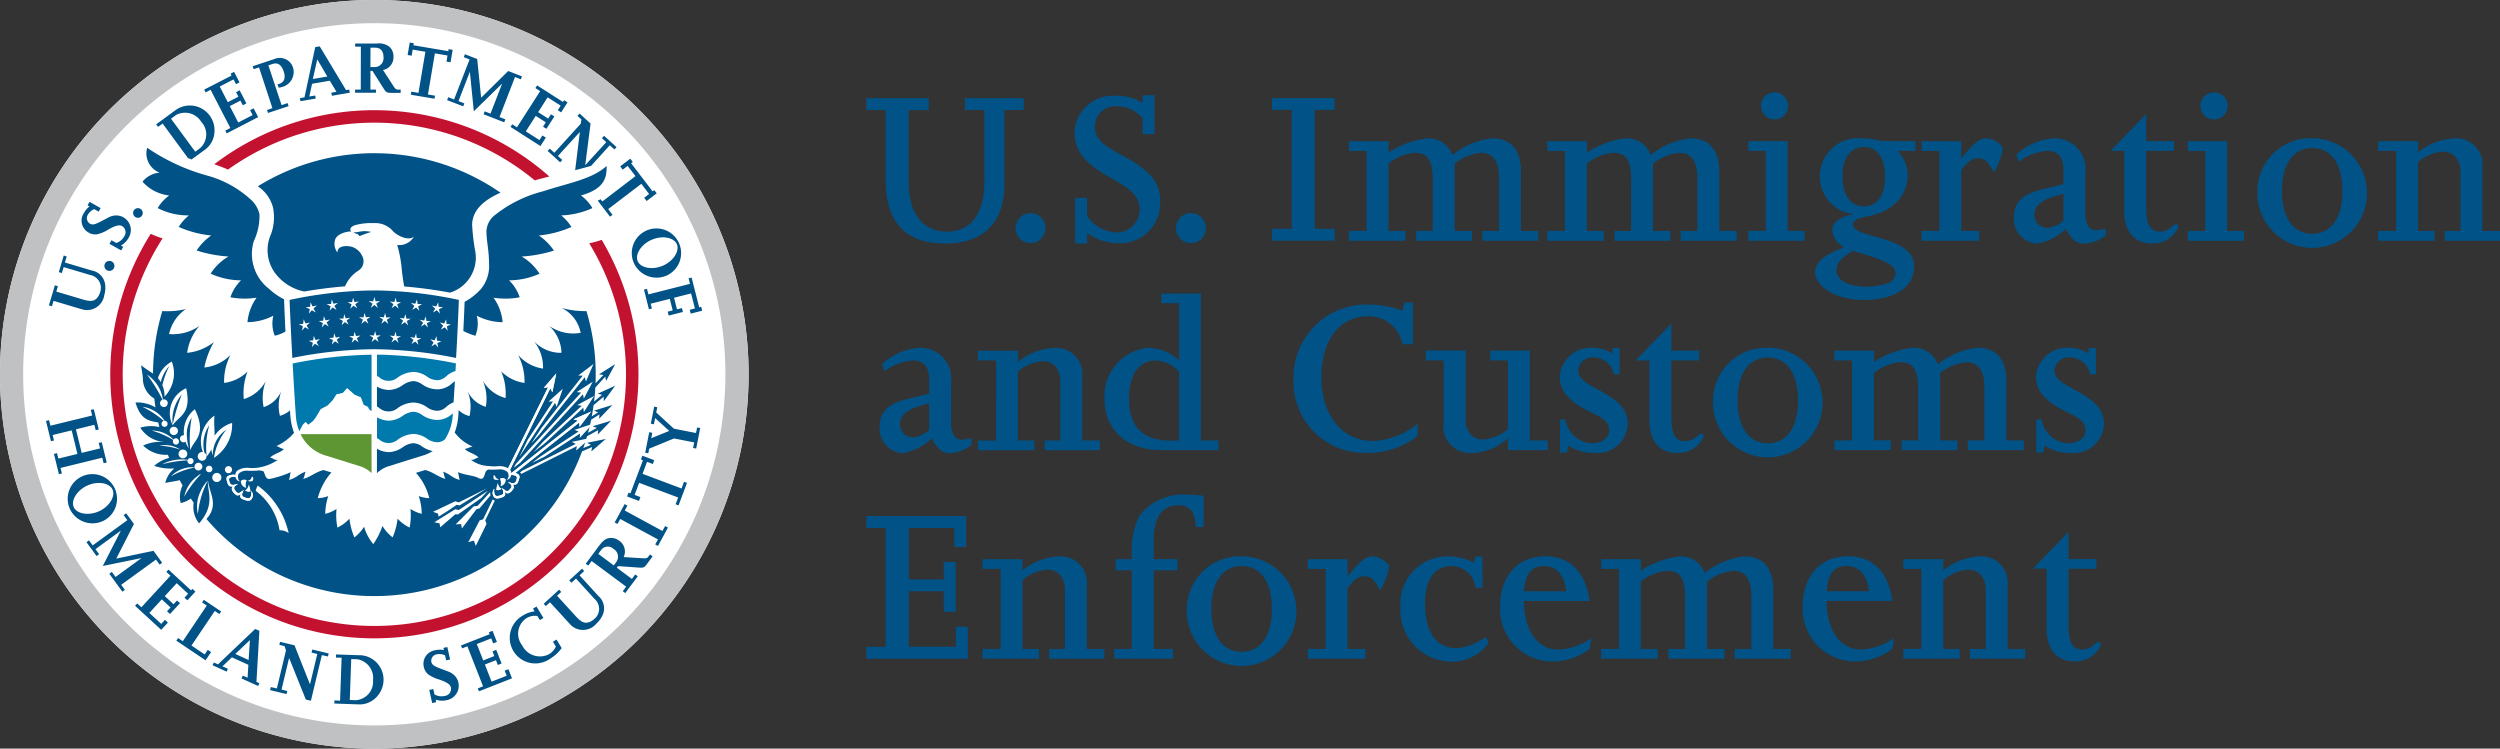 <svg xmlns="http://www.w3.org/2000/svg" width="180.333" height="54" viewBox="0 0 180.333 54">
  <rect x="0" y="0" width="180.333" height="54" fill="#333333" stroke="none"/>
  <g id="us-immigration-and-customs-enforcement" transform="translate(-0.847 -0.354)">
    <path id="パス_122" data-name="パス 122" d="M27.846.354a27,27,0,1,0,27,27,27,27,0,0,0-27-27" transform="translate(0)" fill="#fff"/>
    <g id="グループ_111" data-name="グループ 111" transform="translate(63.337 7.015)">
      <path id="パス_123" data-name="パス 123" d="M234.056,23.793h1.3v-5.77h-1.3v-.706h2.886v.808a4.478,4.478,0,0,1,2.662-1.013,1.892,1.892,0,0,1,1.976,2.094v4.587h1.272V24.5h-3.986v-.706H240V19.567c0-.979-.535-1.494-1.275-1.494a3.066,3.066,0,0,0-1.785.757v4.962h1.183V24.5h-4.069v-.7Zm-109.048-9.58h4.5v.859h-1.441v5.2c0,2.471,1.2,3.572,2.731,3.572,1.46,0,2.731-.894,2.731-3.692V15.071h-1.409v-.859h4.242v.859h-1.391v5.341c0,2.764-1.51,4.29-4.242,4.29-2.56,0-4.329-1.182-4.329-4.616V15.071h-1.39v-.859Zm12.925,9.378a1.08,1.08,0,1,1-.316-.766,1.077,1.077,0,0,1,.316.766m2.141-2.182h.86v1.308a2.71,2.71,0,0,0,2.078,1.184,1.664,1.664,0,0,0,1.716-1.646c0-1.738-2.385-2.082-3.777-3.47a2.869,2.869,0,0,1-.929-2.08,2.762,2.762,0,0,1,2.921-2.662,3.558,3.558,0,0,1,1.994.513v-.549h.858v2.8h-.858V15.689a2.265,2.265,0,0,0-1.788-.877,1.45,1.45,0,0,0-1.647,1.48c0,1.612,2.351,1.85,3.831,3.33a2.642,2.642,0,0,1,.874,2.078,2.883,2.883,0,0,1-3.091,2.972,3.878,3.878,0,0,1-2.181-.724V24.7h-.86V21.408Zm9.433,2.182a1.082,1.082,0,1,1-.317-.767,1.08,1.08,0,0,1,.317.767m-24.5,30.2H126.4V45.218H125.01v-.859h7.2v2.234h-.859V45.218h-3.281v3.71h2.525V47.675h.859v3.59h-.859V49.787h-2.525v4h3.4V52.345h.859v2.306H125.01Zm8.38.155H134.7V48.173H133.39v-.7h2.886v.806a4.46,4.46,0,0,1,2.661-1.011,1.89,1.89,0,0,1,1.976,2.094v4.589h1.271v.7H138.2v-.7h1.136V49.721c0-.981-.534-1.494-1.273-1.494a3.046,3.046,0,0,0-1.786.757v4.964h1.184v.7h-4.07v-.7Zm9.5,0h1.274V48.275h-1.169v-.806h1.169v-.775a5.093,5.093,0,0,1,.563-2.387,4.013,4.013,0,0,1,3.419-1.494,9.44,9.44,0,0,1,1.2.087v2.251h-.567c-.07-.741-.154-1.565-1.273-1.565-1.63,0-1.769,1.736-1.769,2.442v1.441h1.717v.806H145.74v5.672h1.391v.7h-4.243v-.7Z" transform="translate(-125.008 -13.796)" fill="#005287"/>
      <path id="パス_124" data-name="パス 124" d="M150.843,50.851c0-1.942.826-3.093,2.18-3.093,1.377,0,2.184,1.15,2.184,3.093s-.807,3.093-2.184,3.093c-1.354,0-2.18-1.151-2.18-3.093m-1.77,0a3.955,3.955,0,1,0,3.95-3.794,3.834,3.834,0,0,0-3.95,3.794m8.727,2.888h1.29V47.966H157.8v-.7h2.869v1.2h.033c.859-1.065,1.29-1.408,1.753-1.408a1.6,1.6,0,0,1,1.226.686,5.116,5.116,0,0,1-.657,1.77c-.414-.757-.655-1.015-1.137-1.015-.464,0-.825.309-1.219.859V53.74h1.288v.7H157.8v-.7Zm12.6-4.415h-.5a1.752,1.752,0,0,0-1.717-1.565c-1.152,0-1.925.839-1.925,2.682,0,2.111.808,3.244,2.3,3.244a4,4,0,0,0,2.026-.788c.137,0,.239.309.239.429a3.218,3.218,0,0,1-2.8,1.323,3.7,3.7,0,0,1-3.538-3.969,3.4,3.4,0,0,1,3.434-3.621,4.133,4.133,0,0,1,1.839.444l.136-.429h.5Zm2.989.256c.1-1.219.5-1.82,1.441-1.82.91,0,1.48.651,1.616,1.82Zm4.74.7c-.274-2.076-1.409-3.226-3.194-3.226-1.975,0-3.265,1.408-3.265,3.588a3.779,3.779,0,0,0,3.764,4,4.4,4.4,0,0,0,2.7-.908l.121-.775a4.49,4.49,0,0,1-2.388.824c-1.53,0-2.473-1.443-2.473-3.505Zm.843,3.456h1.271V47.966h-1.271v-.7h2.852v.826a6.3,6.3,0,0,1,2.836-1.03,1.811,1.811,0,0,1,1.77,1.2,5.464,5.464,0,0,1,2.886-1.2c1.337,0,2.058.855,2.058,2.4V53.74h1.254v.7h-4.036v-.7h1.2V49.924c0-1.237-.429-1.822-1.324-1.822a3.709,3.709,0,0,0-1.87.773V53.74h1.255v.7h-4.04v-.7h1.2V50.148c0-1.219-.172-2.046-1.287-2.046a3.556,3.556,0,0,0-1.908.773V53.74h1.22v.7h-4.072v-.7Zm16.252-4.16c.1-1.219.5-1.82,1.442-1.82.911,0,1.477.651,1.615,1.82Zm4.741.7c-.278-2.076-1.41-3.226-3.2-3.226-1.976,0-3.262,1.408-3.262,3.588a3.778,3.778,0,0,0,3.762,4,4.417,4.417,0,0,0,2.7-.908l.12-.775a4.5,4.5,0,0,1-2.389.824c-1.529,0-2.472-1.443-2.472-3.505h4.741Zm.787,3.456h1.307V47.966h-1.307v-.7h2.886v.806a4.471,4.471,0,0,1,2.663-1.011,1.892,1.892,0,0,1,1.978,2.094V53.74h1.27v.7h-3.987v-.7H206.7V49.513c0-.981-.533-1.494-1.271-1.494a3.061,3.061,0,0,0-1.788.757V53.74h1.185v.7h-4.072v-.7Zm9.346-5.774,2.577-2.662v1.958h2.008v.7h-2.008v4.158c0,1.132.31,1.667.962,1.667.689,0,1.031-.553,1.2-.553.1,0,.171.139.171.222a1.983,1.983,0,0,1-1.89,1.187c-1.3,0-2.024-.842-2.024-2.387v-4.3h-1Zm-44.372-9.6a5.712,5.712,0,0,1-3.734,1.235,5.106,5.106,0,0,1-5.22-5.239,5.257,5.257,0,0,1,5.376-5.462,7.124,7.124,0,0,1,2.48.446l.121-.584h.635v3.006h-.756a2.445,2.445,0,0,0-2.549-2.009c-1.978,0-3.3,1.734-3.3,4.363,0,2.766,1.493,4.622,3.729,4.622a5.379,5.379,0,0,0,3.216-1.254v.876Zm.587-6.151h2.87v4.946c0,.928.5,1.479,1.3,1.479a3.212,3.212,0,0,0,1.751-.741V32.924h-1.27v-.706h2.851v6.476h1.29v.7h-2.87V38.54a3.913,3.913,0,0,1-2.575,1.061,1.922,1.922,0,0,1-2.064-2.2V32.924h-1.287v-.706ZM176,37.182h.379a2.035,2.035,0,0,0,1.887,1.72c.758,0,1.274-.377,1.274-.948,0-1.117-1.686-1.117-2.888-2.318a2.143,2.143,0,0,1-.688-1.514,2.258,2.258,0,0,1,2.372-2.113,2.691,2.691,0,0,1,1.425.415v-.393h.535v1.9h-.415a1.493,1.493,0,0,0-1.476-1.219,1.016,1.016,0,0,0-1.1.942c0,1.017,1.857,1.308,2.972,2.424a1.932,1.932,0,0,1,.6,1.408,2.185,2.185,0,0,1-2.441,2.113,3.276,3.276,0,0,1-1.837-.529l-.105.5H176v-2.39Zm5.445-4.258,2.578-2.662v1.956h2.011v.706h-2.011V37.08c0,1.132.308,1.667.962,1.667.686,0,1.028-.551,1.2-.551.1,0,.173.137.173.224a1.988,1.988,0,0,1-1.892,1.182c-1.3,0-2.025-.837-2.025-2.385V32.924h-1Zm7.356,2.886c0-1.944.822-3.093,2.179-3.093,1.373,0,2.181,1.148,2.181,3.093s-.808,3.093-2.181,3.093c-1.357,0-2.179-1.152-2.179-3.093m-1.772,0a3.954,3.954,0,1,0,3.951-3.8,3.831,3.831,0,0,0-3.951,3.8m8.759,2.884h1.272v-5.77h-1.272v-.706h2.854v.822a6.31,6.31,0,0,1,2.833-1.03,1.807,1.807,0,0,1,1.769,1.2,5.49,5.49,0,0,1,2.884-1.2c1.342,0,2.066.863,2.066,2.406v4.278h1.251v.7h-4.037v-.7h1.2V34.878c0-1.235-.43-1.818-1.324-1.818a3.679,3.679,0,0,0-1.87.775v4.86h1.251v.7h-4.037v-.7h1.2V35.1c0-1.219-.172-2.045-1.289-2.045a3.5,3.5,0,0,0-1.9.775v4.86h1.219v.7h-4.073v-.7Zm14.565-1.512h.38a2.035,2.035,0,0,0,1.887,1.72c.757,0,1.274-.377,1.274-.948,0-1.117-1.683-1.117-2.886-2.318a2.128,2.128,0,0,1-.689-1.514,2.259,2.259,0,0,1,2.373-2.113,2.688,2.688,0,0,1,1.424.415v-.393h.535v1.9h-.416a1.494,1.494,0,0,0-1.476-1.219,1.016,1.016,0,0,0-1.1.942c0,1.017,1.858,1.308,2.971,2.424a1.937,1.937,0,0,1,.6,1.408,2.187,2.187,0,0,1-2.444,2.113,3.259,3.259,0,0,1-1.832-.529l-.107.5h-.5v-2.39ZM127.085,33.2a4.357,4.357,0,0,1,2.731-1.184,2.219,2.219,0,0,1,2.251,2.523v2.939c0,.72.307,1.168.738,1.168a5.831,5.831,0,0,0,.74-.1v.482a2.8,2.8,0,0,1-1.566.586c-.548,0-.925-.311-1.3-1.067a4.036,4.036,0,0,1-2.1,1.067,1.772,1.772,0,0,1-1.667-1.893c0-1.061.583-1.665,1.992-2.011l1.583-.393v-.963c0-.842-.26-1.425-1.2-1.425a4.014,4.014,0,0,0-2.026.775l-.173-.5Zm1.306,4.313a.923.923,0,0,0,.927.961,1.943,1.943,0,0,0,1.17-.533V36.018c-1.5.36-2.1.793-2.1,1.5m5.617,1.185h1.307V32.926h-1.307v-.7h2.886v.808a4.477,4.477,0,0,1,2.661-1.013,1.89,1.89,0,0,1,1.976,2.094V38.7H142.8v.7h-3.983v-.7h1.131V34.471c0-.977-.533-1.494-1.27-1.494a3.055,3.055,0,0,0-1.786.757V38.7h1.185v.7h-4.071Zm14.5,0h-.686c-1.7,0-2.92-.81-2.92-3.006,0-1.753.72-2.768,1.923-2.768a2.457,2.457,0,0,1,1.683.808ZM147.239,28.8h1.271v4.121a3.42,3.42,0,0,0-2.18-.908,3.492,3.492,0,0,0-3.195,3.677c0,2.267,1.612,3.708,4.1,3.708h4.122v-.7H150.09V28.1h-2.852V28.8Zm7.977-5.375h1.427V14.858h-1.427V14h4.517v.859h-1.425V23.43h1.425v.859h-4.517Zm5.551.155h1.275V17.813h-1.275v-.7h2.857v.826a6.279,6.279,0,0,1,2.834-1.032,1.811,1.811,0,0,1,1.771,1.2,5.441,5.441,0,0,1,2.884-1.2c1.343,0,2.063.859,2.063,2.4v4.278h1.254v.706h-4.038v-.706h1.2V19.771c0-1.237-.43-1.82-1.324-1.82a3.717,3.717,0,0,0-1.874.773v4.862h1.255v.706h-4.036v-.706h1.2V19.993c0-1.217-.168-2.043-1.286-2.043a3.531,3.531,0,0,0-1.907.773v4.862h1.22v.706h-4.077v-.705Zm14.313,0h1.273V17.813H175.08v-.7h2.852v.826a6.29,6.29,0,0,1,2.836-1.032,1.811,1.811,0,0,1,1.77,1.2,5.451,5.451,0,0,1,2.886-1.2c1.338,0,2.058.859,2.058,2.4v4.278h1.257v.706H184.7v-.706h1.2V19.771c0-1.237-.43-1.82-1.322-1.82a3.7,3.7,0,0,0-1.875.773v4.862h1.257v.706h-4.039v-.706h1.2V19.993c0-1.217-.171-2.043-1.287-2.043a3.528,3.528,0,0,0-1.908.773v4.862h1.221v.706h-4.073v-.705Zm17.368-9.02a.979.979,0,1,1-.978-.977.99.99,0,0,1,.978.977m-2.868,9.018h1.254v-5.77H189.58v-.7h2.832v6.474h1.221v.708H189.58Zm6.786-3.947c0-1.308.583-2.1,1.563-2.1.962,0,1.509.808,1.509,2.182,0,1.306-.581,2.1-1.509,2.1-.98,0-1.563-.824-1.563-2.18m5.271-2.527h-2.232a3.092,3.092,0,0,1-.67-.1,4.63,4.63,0,0,0-.98-.1,2.759,2.759,0,0,0-3.022,2.751,2.722,2.722,0,0,0,2.369,2.711V22.4l-.257.049c-.842.226-1.221.621-1.221,1.121a1.55,1.55,0,0,0,.876,1.2c-1.443.5-2.109,1.1-2.109,1.8,0,.894,1.285,1.992,3.538,1.992,2.181,0,3.606-.926,3.606-2.367a1.452,1.452,0,0,0-.48-1.152c-1.1-1.1-3.933-1.083-3.933-1.942,0-.1.034-.136.119-.222.514-.517,1.785-.12,3.075-1.41a2.714,2.714,0,0,0,.756-1.889,2.58,2.58,0,0,0-.721-1.77h1.286v-.7ZM197.1,25.028c2.322.653,3.093,1,3.093,1.632a.793.793,0,0,1-.566.706A5.377,5.377,0,0,1,198,27.6c-1.239,0-2.062-.48-2.062-1.185,0-.5.309-.855,1.168-1.39m4.966-1.443h1.287V17.813h-1.287v-.7h2.866v1.2h.036c.857-1.063,1.286-1.41,1.751-1.41a1.6,1.6,0,0,1,1.22.688,5.121,5.121,0,0,1-.654,1.77c-.413-.757-.653-1.015-1.133-1.015-.464,0-.828.311-1.221.859v4.38h1.29v.706h-4.156v-.706Zm10.238-2.68V22.83a1.948,1.948,0,0,1-1.168.533.924.924,0,0,1-.929-.963c0-.7.6-1.134,2.1-1.494m-3.23-2.32a4.03,4.03,0,0,1,2.027-.773c.947,0,1.2.586,1.2,1.425V20.2l-1.582.4c-1.406.342-1.993.944-1.993,2.009A1.771,1.771,0,0,0,210.4,24.5a4.013,4.013,0,0,0,2.094-1.063c.378.755.756,1.063,1.308,1.063a2.755,2.755,0,0,0,1.561-.584v-.48a6.343,6.343,0,0,1-.738.1c-.428,0-.739-.444-.739-1.168V19.427a2.221,2.221,0,0,0-2.249-2.525,4.36,4.36,0,0,0-2.73,1.185l.171.5Zm6.618-.773,2.576-2.664v1.96h2.011v.7h-2.011v4.158c0,1.132.308,1.665.96,1.665.688,0,1.031-.549,1.2-.549.1,0,.17.137.17.222a1.984,1.984,0,0,1-1.888,1.185c-1.308,0-2.028-.844-2.028-2.387v-4.3Zm8.449-3.248a.979.979,0,1,1-.979-.977.99.99,0,0,1,.979.977m-2.867,9.018h1.253v-5.77h-1.253v-.7h2.832v6.474h1.219v.708h-4.051Zm6.784-2.884c0-1.942.826-3.093,2.182-3.093,1.375,0,2.183,1.15,2.183,3.093s-.808,3.093-2.183,3.093c-1.357,0-2.182-1.151-2.182-3.093m-1.771,0a3.955,3.955,0,1,0,3.953-3.8,3.835,3.835,0,0,0-3.953,3.8" transform="translate(-125.954 -13.588)" fill="#005287"/>
    </g>
    <path id="パス_125" data-name="パス 125" d="M52.1,25.5a8.164,8.164,0,0,1-.9.252,18.152,18.152,0,1,1-30.776-.36,5.888,5.888,0,0,1-.857-.328A19.05,19.05,0,1,0,52.1,25.5M25.146,20.428a18.16,18.16,0,0,1,22.123.781q.524-.147,1.052-.281a19.047,19.047,0,0,0-24.167-.883q.5.177.991.384" transform="translate(-7.849 -7.844)" fill="#c31230"/>
    <path id="パス_126" data-name="パス 126" d="M27.846.354a27,27,0,1,0,27,27,27,27,0,0,0-27-27m0,52.327A25.327,25.327,0,1,1,53.172,27.353,25.326,25.326,0,0,1,27.847,52.681" transform="translate(0)" fill="#c0c1c3"/>
    <path id="パス_127" data-name="パス 127" d="M31.475,32.46a4.686,4.686,0,0,1-1.08-.753A3.174,3.174,0,0,1,29.3,28.267a4.27,4.27,0,0,0,.409-1.933,2.034,2.034,0,0,0-.7-1.128,7.633,7.633,0,0,0-3.05-1.661,14.469,14.469,0,0,1-4.351-2.011,1.489,1.489,0,0,0,.9,1.795,1.755,1.755,0,0,0-1.236.653,3.02,3.02,0,0,0,1.923.991,3.064,3.064,0,0,0-.828.91,4.737,4.737,0,0,0,2.254.527,3.317,3.317,0,0,0-.739.833,7.581,7.581,0,0,0,2.348.616,4.015,4.015,0,0,0-1.057,1.085,9.651,9.651,0,0,0,2.3.434,3.665,3.665,0,0,0-1.286,1.237,5.338,5.338,0,0,0,2.193.48,3.047,3.047,0,0,0-.768,1.223,5.591,5.591,0,0,0,1.888.028,3.6,3.6,0,0,0-.659,1.766,4.094,4.094,0,0,0,1.869-.468,2.346,2.346,0,0,0,.1,1.447,2.911,2.911,0,0,0,.771-.3q-.056-1.165-.1-2.33m23.266-9.613c-1.077.975-2.8,1.235-4.6,1.83a9.217,9.217,0,0,0-3.421,1.683,1.55,1.55,0,0,0-.641,1.382c.041.779.167,1.113.186,2.2a2.608,2.608,0,0,1-.578,1.766,4.348,4.348,0,0,1-1.188.936q-.04,1.049-.092,2.1a3.988,3.988,0,0,0,.869.348,2.336,2.336,0,0,0,.1-1.447,4.091,4.091,0,0,0,1.867.468,3.576,3.576,0,0,0-.659-1.766,5.623,5.623,0,0,0,1.889-.028,3.06,3.06,0,0,0-.769-1.225,5.356,5.356,0,0,0,2.195-.478,3.687,3.687,0,0,0-1.286-1.237,9.92,9.92,0,0,0,2.328-.429,4.12,4.12,0,0,0-1.085-1.091,7.637,7.637,0,0,0,2.348-.614,3.36,3.36,0,0,0-.739-.835,5.861,5.861,0,0,0,2.253-.527,3.107,3.107,0,0,0-.828-.912c1.82-.5,1.852-1.415,1.854-2.122" transform="translate(-10.144 -10.52)" fill="#005287"/>
    <path id="パス_128" data-name="パス 128" d="M55.3,25.158A15.978,15.978,0,0,0,37.8,24.7a2.63,2.63,0,0,1,1.1,1.551,3.573,3.573,0,0,1-.139,1.876,2.809,2.809,0,0,0,.2,2.713,3.476,3.476,0,0,0,2.191,1.449q1.459-.255,2.937-.373a2.507,2.507,0,0,1,.912-1.1.81.81,0,0,0,.309-1.126,1.252,1.252,0,0,0-.6-.576c-.255-.132-1.19-.23-1.165.367a1.044,1.044,0,0,1-.185-.883c.125-.523.977-.655,1.188-.639-.163-.139-.061-.364.312-.468a4.365,4.365,0,0,1,1.3-.134,1.676,1.676,0,0,1,1.422.618c.524.464,1.214.625,1.487.344a1.223,1.223,0,0,1-1.216.614,8.717,8.717,0,0,1,.333,1.8c.032.295.094.788.173,1.193a31.69,31.69,0,0,1,3.3.444,2.562,2.562,0,0,0,1.232-.812,2.642,2.642,0,0,0,.565-2.314,14.933,14.933,0,0,1-.2-1.813c.058-1.04.83-1.718,2.041-2.269" transform="translate(-18.355 -10.908)" fill="#005287"/>
    <path id="パス_129" data-name="パス 129" d="M51.5,33.553c.159.12.251.134.3.122,0,.03.056.067.068.079a.193.193,0,0,1,.062.091c.072-.03.262-.108.435-.169s.421-.136.421-.136c-.755-.159-.87.071-1.29.014" transform="translate(-25.16 -16.455)" fill="#005287"/>
    <path id="パス_130" data-name="パス 130" d="M48.232,54.955l-.317-.159-.205-.535-.466-.2-.524-.468-.312.344-.464.108-.248.393-.376.4-.508.271-.353.594-.2.265-.345.267-.189-.2-.2.195-.254.472a3.609,3.609,0,0,1-.257-1.189c-.074-1.042-.15-2.353-.225-3.694a30.765,30.765,0,0,1,5.691-.633v4.064a.491.491,0,0,1-.247-.287" transform="translate(-20.832 -25.245)" fill="#0079ad"/>
    <path id="パス_131" data-name="パス 131" d="M49.046,62.572H43.93a2.906,2.906,0,0,0,1.82,1.549c.9.277,1.48.458,1.9.592l.5.156a2.107,2.107,0,0,1,.9.515Z" transform="translate(-21.4 -30.904)" fill="#5d9632"/>
    <path id="パス_132" data-name="パス 132" d="M59.892,56.824a1.779,1.779,0,0,1,.513-.323c.031-.476.062-.987.094-1.516a2.3,2.3,0,0,0-.189.143,1.6,1.6,0,0,1-1.085.442,1.937,1.937,0,0,1-1.091-.36,1.146,1.146,0,0,0-.633-.234,1.517,1.517,0,0,0-.767.293,1.875,1.875,0,0,1-.957.346,1.781,1.781,0,0,1-.9-.244v1.437c.054.03.1.061.151.091a1.017,1.017,0,0,0,1.359.01,2.094,2.094,0,0,1,1.11-.388,1.774,1.774,0,0,1,.981.332,1.288,1.288,0,0,0,.743.263.962.962,0,0,0,.666-.294M55.776,60.1a1.781,1.781,0,0,1-.9-.244v1.757a2.1,2.1,0,0,1,.9-.513l.5-.158c.419-.132.993-.315,1.9-.592a3.076,3.076,0,0,0,.724-.325,2.16,2.16,0,0,1-.769-.332,1.139,1.139,0,0,0-.633-.238,1.52,1.52,0,0,0-.767.295,1.854,1.854,0,0,1-.958.349" transform="translate(-26.839 -27.132)" fill="#005287"/>
    <path id="パス_133" data-name="パス 133" d="M59.892,52.725a1.584,1.584,0,0,1,.649-.36l.032-.553a30.754,30.754,0,0,0-5.692-.635v1.536c.054.03.1.061.151.091a1.017,1.017,0,0,0,1.359.01,2.111,2.111,0,0,1,1.11-.388,1.759,1.759,0,0,1,.981.334,1.3,1.3,0,0,0,.743.262.96.96,0,0,0,.667-.3M54.881,55.7v1.5c.053.028.1.059.151.091a1.023,1.023,0,0,0,1.359.01A2.092,2.092,0,0,1,57.5,56.9a1.767,1.767,0,0,1,.98.334,1.3,1.3,0,0,0,.743.262.838.838,0,0,0,.556-.206,3.586,3.586,0,0,0,.567-1.789c0-.03,0-.061.006-.089l-.044.033a1.588,1.588,0,0,1-1.085.444,1.943,1.943,0,0,1-1.091-.36A1.148,1.148,0,0,0,57.5,55.3a1.523,1.523,0,0,0-.768.295,1.855,1.855,0,0,1-.956.348,1.78,1.78,0,0,1-.9-.244" transform="translate(-26.839 -25.244)" fill="#0079ad"/>
    <path id="パス_134" data-name="パス 134" d="M42.553,46.85q-.116-2.093-.2-4.187a30.141,30.141,0,0,1,6.105-.684,30.148,30.148,0,0,1,6.106.684q-.079,2.095-.2,4.187a30.7,30.7,0,0,0-5.91-.631,30.723,30.723,0,0,0-5.91.631" transform="translate(-20.618 -20.675)" fill="#005287"/>
    <path id="パス_135" data-name="パス 135" d="M44.39,44.117l.068-.325-.3-.133.324-.036.034-.326.133.3.319-.066-.242.22.163.287-.283-.167Zm1.994-.266-.276-.179-.228.236.082-.321-.293-.147.327-.02.048-.327.119.309.322-.055-.252.21Zm1.493-.114-.265-.193-.241.222.1-.315-.284-.161.326,0,.065-.322.1.313L48,43.241l-.262.2Zm1.493-.032-.254-.21-.254.21.117-.311-.274-.179.326.016.085-.317.085.317.325-.016-.274.179Zm4.253.167-.282.167.163-.287-.241-.218.318.065.135-.3.032.326.326.035-.3.136.068.323ZM52,43.559l-.252-.208.32.053.12-.309.049.327.326.018-.291.149.083.321-.229-.234-.276.179Zm-1.507-.122-.262-.195.325.036.1-.313.064.322.327,0-.284.163.1.315-.241-.224-.266.193Zm-5.884,3.1.07-.321-.3-.138.325-.031.037-.328.13.3.319-.065-.244.22.161.285-.281-.169Zm1.938-.244-.274-.181-.23.234.085-.321-.292-.149.326-.018.052-.327.117.311.322-.053-.253.208Zm1.436-.1-.263-.195-.242.224.1-.315-.284-.165.327,0,.067-.323.1.315.325-.035-.263.194Zm1.437-.026-.253-.208-.253.208.117-.309-.274-.181.326.018.085-.319.085.319.326-.018-.275.181Zm4.087.149-.282.167.162-.287-.243-.218.318.065.133-.3.035.328.324.033-.3.136.069.323Zm-1.57-.3-.253-.208.322.051.119-.307.05.324.326.02-.291.149.083.319-.23-.234-.274.181Zm-1.453-.116-.261-.2.325.037.1-.313.065.322.326,0-.284.165.1.315L50.615,46l-.266.195Zm-5.162-.784.078-.321-.3-.143.327-.024.044-.327.124.3.32-.057-.248.212.154.291-.277-.175Zm-1.428.228.065-.323-.3-.134.325-.037.031-.326.135.3.319-.069-.24.222.165.285-.284-.165Zm3.362-.429-.269-.187-.236.228.091-.317-.287-.157.327-.01.058-.324.11.311.322-.045-.258.2Zm1.431-.069-.26-.2-.246.216.107-.311-.281-.171.326.006.075-.32.094.315.326-.028-.268.189Zm1.431.018-.246-.216-.261.2.128-.3-.268-.191.326.03.094-.317.074.322.326-.006-.279.171Zm4.074.244-.287.161.17-.285-.239-.224.318.072.138-.3.028.329.324.041-.3.13.062.324Zm-1.562-.336-.249-.214.321.059.124-.3.044.326.325.026L52.9,44.8l.078.321-.225-.24-.279.175Zm-1.446-.149-.256-.2.323.043.109-.311.059.325.327.01-.288.158.091.319-.236-.23-.269.187Z" transform="translate(-21.264 -21.141)" fill="#fff"/>
    <path id="パス_136" data-name="パス 136" d="M51.124,20.675c.744-.328,1.6-.179,1.814.315s-.251,1.225-1,1.551-1.6.179-1.82-.317.252-1.223,1-1.549m1.122,2.562a1.779,1.779,0,1,0-2.405-.893,1.8,1.8,0,0,0,2.405.893m-1.315,2.452-.359-1.42.219-.055.1.4,3-.761-.1-.4.218-.055.546,2.149.145-.039.072.283-.83.21-.069-.277.374-.094-.275-1.086-1.231.313.213.834.354-.089.075.279-1.026.261-.076-.281.364-.092-.211-.833-1.378.35.089.348Zm-42-3.808-.13.432,1.939.578a1.181,1.181,0,0,1,.964.985,1.9,1.9,0,0,1-.063.8A1.257,1.257,0,0,1,10.061,25.7l-2.083-.621-.117.391L7.644,25.4l.43-1.443.218.065-.116.388,1.923.572c.521.156.785.136,1-.089a1.012,1.012,0,0,0,.225-.4.943.943,0,0,0-.7-1.278l-1.918-.57-.128.429-.221-.067.357-1.2Zm3.407.837a.361.361,0,1,1-.033-.372.36.36,0,0,1,.033.372m.671-1.534-.145.258-.845-.474.146-.26.345.195a.993.993,0,0,0,.568-.47.516.516,0,0,0-.135-.737c-.21-.12-.438-.067-.963.21a2.64,2.64,0,0,1-.837.369.916.916,0,0,1-.629-.12.982.982,0,0,1-.324-1.435,1.4,1.4,0,0,1,.387-.448l-.139-.081.141-.252.8.45-.141.254-.324-.181a.965.965,0,0,0-.453.4.468.468,0,0,0,.151.653c.188.106.366.063.906-.226.261-.136.421-.224.488-.254a1.169,1.169,0,0,1,.466-.116,1.054,1.054,0,0,1,.94,1.59,1.448,1.448,0,0,1-.568.582l.164.092Zm1.41-2.437a.348.348,0,1,1-.1-.25.349.349,0,0,1,.1.25m8.324-6.92L20.467,13l-.1-.2.364-.187L19.308,9.856l-.363.187-.1-.2,1.97-1.012-.068-.134L21,8.56l.392.761-.253.132-.178-.346-.995.511.581,1.13.765-.393-.168-.327L21.4,9.89l.487.944-.257.137-.172-.334-.767.394.609,1.183,1.038-.534-.183-.356.258-.132Zm2.191-.791-1.48.49-.072-.214.389-.13L22.8,8.24l-.388.13-.071-.214,1.547-.513a1,1,0,0,1,1.368.623A1.114,1.114,0,0,1,24.5,9.641a1.21,1.21,0,0,1-.285.061l-.084-.25a.458.458,0,0,0,.143-.032c.347-.114.458-.429.307-.883-.158-.482-.43-.668-.8-.547l-.307.1.952,2.87.435-.145.07.216Zm1.754-1.96L27,7.658,27.728,8.9Zm2.618.765-.223.039-1.9-3.159-.324.055L26.079,10.4l-.329.057.039.22,1.1-.189-.038-.222-.425.074.2-.92L27.907,9.2l.478.8-.37.065.038.222,1.293-.224-.039-.222ZM30.84,6.817l.339,0c.383,0,.6.25.6.678a.647.647,0,0,1-.625.722l-.319,0ZM33.023,9.84H32.8c-.107,0-.172-.049-.295-.236l-.762-1.176a.93.93,0,0,0,.755-.952.935.935,0,0,0-.261-.694,1.175,1.175,0,0,0-.914-.265l-1.587,0v.226h.409l-.008,3.1-.409,0v.226l1.507,0V9.842l-.4,0,0-1.354h.145l.8,1.266c.183.285.236.319.554.321h.683V9.84Zm2.434.659-1.708-.289.037-.222.515.087.5-2.964-.918-.156-.073.44-.292-.049.152-.9.293.049-.026.149,2.514.425.025-.147.291.049-.153.9-.292-.049.075-.44-.913-.154-.5,2.965.509.087Zm5.027,1.7-1.489-.58.082-.21.42.165.84-2.169-2.044,2-.285-2.853-.822,2.121.423.163-.083.21L36.366,10.6l.082-.21.421.163,1.12-2.89-.42-.161.081-.212.887.344.285,2.793L40.775,8.5l.993.388-.083.21-.42-.164-1.119,2.888.42.163ZM43.1,13.91l-2.16-1.378.122-.191.344.222L43.079,9.95l-.344-.22.122-.191,1.868,1.193.08-.126.247.155-.461.722-.241-.154L44.559,11l-.943-.6-.682,1.069.723.464.2-.309.246.151-.57.894-.248-.151.2-.317-.726-.464-.716,1.118.985.629.214-.336.245.158Zm-23.865-2.2a1.767,1.767,0,0,0-2.5-.356l-1.353.993.133.183.33-.242,1.83,2.493.259.1.9-.659a1.669,1.669,0,0,0,.728-1.117,1.813,1.813,0,0,0-.32-1.392m-.691,2.349-.351.26-1.75-2.381.368-.271a1.369,1.369,0,0,1,1.812.493,1.33,1.33,0,0,1-.08,1.9m29.137-.885-.153.167.315.287-1.52,1.665.384-3.006-.79-.724-.153.167.286.262L46,12.311l-1.9,2.088-.329-.3-.151.167.9.82.153-.169-.315-.285,1.584-1.736-.338,2.758q.577-.149,1.15-.311L48.1,13.857l.334.3.153-.167-.9-.818Zm3.621,3.913-.12.091L49.64,15.153l.119-.093-.18-.236-.725.555.179.236.355-.271.564.739L47.563,17.91l-.124-.161a1.78,1.78,0,0,1-.207.1l.887,1.16.179-.137-.313-.409,2.39-1.826.56.735-.354.271.18.234.725-.555ZM35.577,54.028l-.289.063-.208-.946.29-.065.086.389a.994.994,0,0,0,.73.11.515.515,0,0,0,.46-.59c-.053-.238-.243-.371-.8-.58a2.671,2.671,0,0,1-.832-.379.916.916,0,0,1-.329-.551.983.983,0,0,1,.855-1.2,1.4,1.4,0,0,1,.594-.01l-.034-.156.282-.063.2.9-.285.063-.079-.364a.963.963,0,0,0-.6-.073.47.47,0,0,0-.388.549c.046.21.2.315.77.523.277.106.45.167.517.2a1.176,1.176,0,0,1,.4.271,1.056,1.056,0,0,1-.563,1.76,1.419,1.419,0,0,1-.812-.037l.04.186Zm5.471-1.72-2.384.936-.083-.21.38-.149L37.829,50l-.381.147-.082-.208,2.065-.812-.056-.139.269-.106.314.8-.267.106-.139-.362-1.043.409.464,1.182.8-.315-.133-.34.268-.112.388.987-.269.11-.136-.35-.8.315.485,1.237,1.088-.427-.146-.369.27-.106Zm3.586-2.184a2.978,2.978,0,0,1-.868.79,1.844,1.844,0,1,1-1.955-3.124,2.032,2.032,0,0,1,.866-.311l-.116-.195.253-.156.5.826-.253.154-.18-.295a1.153,1.153,0,0,0-.8.161,1.349,1.349,0,0,0-.3,1.956,1.428,1.428,0,0,0,1.931.641,1.21,1.21,0,0,0,.5-.555L44,49.667l.258-.156.371.612Zm1.618-5.554-.334.307L47.28,46.37a1.177,1.177,0,0,1,.321,1.339,1.866,1.866,0,0,1-.464.649,1.256,1.256,0,0,1-1.884.067l-1.466-1.606-.3.277-.151-.167,1.112-1.017.151.167-.3.271,1.353,1.484c.367.4.6.517.905.44a.984.984,0,0,0,.4-.226.94.94,0,0,0,.056-1.455l-1.349-1.48-.33.3-.157-.173L46.1,44.4l.153.167Zm6.043-3.136-.718,1.323-.2-.108.2-.36-2.723-1.475-.2.358-.2-.106.718-1.327.2.11-.192.354L51.9,41.68l.192-.354Zm1.374-3.223-.609,1.622-.211-.081.184-.488-2.814-1.059-.328.871.417.158-.1.277-.857-.322.1-.277.14.053.9-2.387-.141-.053.1-.277.856.323-.1.277-.417-.158-.326.867,2.814,1.057.18-.482Zm.953-3.957-.289,1.479-.223-.043.079-.4-1.457-.285-1.79.737-.064.334-.221-.045.288-1.478.222.045-.076.389,1.3-.525-1.02-.928-.087.448-.222-.043.241-1.229.22.043-.073.379L52.727,34.3l1.594.313.079-.4ZM51,43.372l-.132.177c-.065.085-.141.11-.367.1l-1.4-.087a.931.931,0,0,0-.316-1.174.952.952,0,0,0-.715-.2c-.27.041-.481.206-.757.58l-.946,1.274.181.134.245-.328,2.489,1.848-.245.328.181.134.9-1.209-.181-.134-.241.325-1.088-.812.087-.114,1.5.106c.337.024.4,0,.586-.256l.408-.549L51,43.372Zm-3.728-.041.2-.273a.588.588,0,0,1,.9-.081.648.648,0,0,1,.206.932l-.189.256ZM8.364,37.582,8.007,36.12l.219-.055.1.391L9.7,36.122l-.414-1.7-1.376.336.1.393-.22.053-.357-1.463.219-.055.1.4,3.011-.737-.1-.4.219-.053.358,1.463-.22.053-.1-.392-1.327.327.414,1.7,1.329-.325-.1-.391.219-.055.358,1.465-.221.053-.1-.4-3.011.737.1.4Zm2.052.818c.739-.336,1.592-.2,1.816.291S12,39.92,11.26,40.256s-1.6.2-1.823-.291.234-1.225.979-1.565m1.16,2.546a1.779,1.779,0,1,0-2.418-.853,1.8,1.8,0,0,0,2.418.853m1.366,5.111L12,44.764l.183-.134.266.366,1.88-1.364-2.8.572,1.306-2.55L11,42.991l.265.363-.183.134-.73-1,.183-.134.265.366L13.3,40.9l-.265-.365.182-.132.56.769-1.275,2.5,2.686-.562.625.863-.182.133-.265-.365-2.509,1.82.267.368Zm2.8,2.751-1.884-1.734.155-.167.3.277,2.1-2.279-.3-.275.153-.167,1.631,1.5.1-.11.214.2-.581.629-.208-.193.262-.285-.822-.758-.86.932.632.586.249-.269.217.191-.72.781-.217-.193.256-.277-.633-.584-.9.977.858.793.27-.293.213.2Zm3.2,2.2-2.108-1.417.127-.189.339.23,1.73-2.571-.339-.23.126-.185,1.251.839-.127.187-.334-.224-1.68,2.495.952.641.222-.331.241.162Zm2.147-.458,1.053-1-.094,1.435Zm1.731,2.108-.206-.095.21-3.682-.3-.136L19.841,51.3l-.3-.137-.095.2,1.014.462.095-.206-.392-.177.679-.649,1.189.541-.057.932-.342-.156-.095.206,1.194.543.095-.2Zm3.722,1.268-.366-.087-1.207-3-.547,2.284.414.1-.053.22L23.6,53.159l.052-.22.434.1.658-2.744-.105-.309-.374-.091.052-.22,1.042.252,1.117,2.817.526-2.192-.414-.1.053-.222,1.182.283-.052.22-.439-.1Zm3.492-3.283-1.678-.059-.008.226.408.012-.11,3.1h0L28.24,53.9l-.008.226,1.671.059h0a1.672,1.672,0,0,0,1.264-.423,1.816,1.816,0,0,0,.613-1.291,1.767,1.767,0,0,0-1.742-1.834m.985,1.807a1.335,1.335,0,0,1-1.242,1.443l-.436-.018.106-2.951.456.016a1.371,1.371,0,0,1,1.116,1.51M48.282,32.591,46.961,33l.3.12-.463.295q.077-.4.134-.814l.724-.607.018.323.816-1.117-1.256.576.311.083-.579.484q.062-.5.091-1.009l.715-.79.059.315.661-1.215-1.17.739.321.039-.571.612a16.02,16.02,0,0,0-.653-5.216,5.942,5.942,0,0,1-1.8-.232A2.537,2.537,0,0,1,46,27.385a3.015,3.015,0,0,1-2.271-.5,2.734,2.734,0,0,1,.887,1.944,2.668,2.668,0,0,1-1.987-.837,2.948,2.948,0,0,1,.654,1.974,2.944,2.944,0,0,1-1.795-.983A4.14,4.14,0,0,1,41.95,31a2.936,2.936,0,0,1-1.682-.837,4.127,4.127,0,0,1,.314,1.927,2.693,2.693,0,0,1-1.63-1.239,3.41,3.41,0,0,1,.21,1.872,2.13,2.13,0,0,1-1.351-1.193,2.936,2.936,0,0,1,.171,1.86,1.62,1.62,0,0,1-.779-.43l-.024.354a4.5,4.5,0,0,1-.267,1.268l.176.208a3.078,3.078,0,0,0,1.122.794c-.153.022-.36.151-.569.175.232.263.7.323,1,.621-.228.028-.283.193-.556.161a2.221,2.221,0,0,0,1.279.452,3.038,3.038,0,0,0,.688.012,1.231,1.231,0,0,1,.714.151l2.888-5.851-.318.055.905-1.044-.281,1.354-.149-.287-2.9,5.878a.414.414,0,0,1,.084.23c.008,0,.017,0,.022,0l.11-.087v0L45.8,33.707l-.312-.085,1.265-.558-.832,1.1-.013-.321-4.638,3.66a.447.447,0,0,1,.269.122c.08.126.059.189-.015.407s-.123.283-.262.3a.366.366,0,0,1-.194-.022.2.2,0,0,1,.092.11c.023.055.057.154-.115.348-.151.171-.3.236-.413.167a.431.431,0,0,1-.122-.116,1.015,1.015,0,0,1,.044.149c.028.173-.1.238-.269.295-.314.112-.468.063-.542-.047a.471.471,0,0,1,.035-.6.725.725,0,0,0-.006.307c.014.093.058.244.228.228a.931.931,0,0,0,.362-.112c.073-.047.075-.169.038-.273a.365.365,0,0,0-.1-.181.628.628,0,0,1,.248.151.2.2,0,0,0,.273.008A.968.968,0,0,0,41,38.524c.079-.167-.135-.295-.258-.366.217.01.252.095.43.067s.227-.3.229-.4c0-.069-.08-.137-.182-.161a.79.79,0,0,0-.232-.02c0,.022-.008.043-.013.061a.365.365,0,0,1-.2.254c-.086.024-.137.032-.053-.032a.419.419,0,0,0-.032-.529.827.827,0,0,0-.527-.163,7.158,7.158,0,0,1-.776.016c-.162-.018-.262.2-.287.285-.058.212-.123.476-.43.344-.375-.216-.913-.2-1.53-.446.089.189.05.354.144.564-.549-.136-.688-.415-1.21-.6.087.191.063.338.181.519-.441-.079-.852-.472-1.466-.637l-.054.018c-.224.069-.427.13-.614.189a4.13,4.13,0,0,1,.958,1.824,2.361,2.361,0,0,1-.757-.149,4.294,4.294,0,0,1,.216,1.282,2.673,2.673,0,0,1-.812-.354,4.665,4.665,0,0,1-.064,1.345,2.921,2.921,0,0,1-.866-.643,4.827,4.827,0,0,1-.359,1.349,3.068,3.068,0,0,1-.733-.82,5.21,5.21,0,0,1-.662,1.306,3.438,3.438,0,0,1-.663-1.252,2.954,2.954,0,0,1-.7.767,4.875,4.875,0,0,1-.358-1.349,2.907,2.907,0,0,1-.866.643,4.6,4.6,0,0,1-.064-1.345,2.684,2.684,0,0,1-.816.354,4.393,4.393,0,0,1,.219-1.282,2.365,2.365,0,0,1-.758.149,4.54,4.54,0,0,1,.985-1.854c-.159-.047-.332-.1-.518-.159l-.056-.018c-.612.165-1.023.558-1.464.637.117-.181.094-.328.18-.519-.522.183-.661.462-1.208.6.094-.21.054-.375.143-.564a7.344,7.344,0,0,1-1.514.486c-.339.071-.36-.436-.472-.547a.857.857,0,0,0-.437-.051,5.391,5.391,0,0,1-.744.008.835.835,0,0,0-.544.167c-.178.132-.095.486-.018.543s.032.055-.053.032a.374.374,0,0,1-.205-.256.267.267,0,0,1-.006-.035.967.967,0,0,0-.278.01c-.1.024-.186.089-.187.158,0,.095.044.375.219.405s.213-.051.43-.055c-.125.067-.341.191-.266.358a.963.963,0,0,0,.169.234.207.207,0,0,0,.275,0,.617.617,0,0,1,.252-.145.389.389,0,0,0-.108.179c-.038.1-.039.224.032.273a.925.925,0,0,0,.358.124c.171.022.218-.132.235-.222a.685.685,0,0,0,0-.307.467.467,0,0,1,.02.6c-.078.11-.233.154-.543.033-.163-.065-.294-.132-.261-.3a.781.781,0,0,1,.049-.147.471.471,0,0,1-.125.114c-.121.065-.264,0-.41-.179-.165-.2-.129-.3-.106-.352a.206.206,0,0,1,.1-.106.359.359,0,0,1-.194.014c-.137-.02-.189-.095-.253-.307s-.087-.283,0-.407a.774.774,0,0,1,.583-.118.376.376,0,0,1,.168-.33,1.271,1.271,0,0,1,.774-.183,3.049,3.049,0,0,0,.688-.014,3.444,3.444,0,0,0,1.428-.562c-.276.032-.33-.134-.559-.161.295-.3.768-.358,1-.621-.208-.024-.392-.191-.544-.212a3.958,3.958,0,0,0,1.1-.757c0-.006.125-.143.175-.2a4.479,4.479,0,0,1-.269-1.274l-.023-.342a1.876,1.876,0,0,1-.727.389,3.033,3.033,0,0,1,.133-1.856,2.118,2.118,0,0,1-1.307,1.231,3.4,3.4,0,0,1,.156-1.883,2.7,2.7,0,0,1-1.586,1.3,4.328,4.328,0,0,1,.269-1.985A2.931,2.931,0,0,1,20.282,31a4.141,4.141,0,0,1,.459-2.019,3.073,3.073,0,0,1-1.888.906,6,6,0,0,1,.693-1.836,3.685,3.685,0,0,1-1.932.777,3.737,3.737,0,0,1,.887-1.944,3.274,3.274,0,0,1-2.19.588,2.941,2.941,0,0,1,1.21-1.8,5.768,5.768,0,0,1-1.7.145,15.963,15.963,0,0,0-.667,4.508,10.462,10.462,0,0,1-.862-.6c.046.338.091.523.129.944a1.679,1.679,0,0,0,.825,1.459c.025.214.05.429.083.639a2.547,2.547,0,0,0-1.442-.356c.378,1.229.917,1.319,1.642,1.437.026.112.05.224.078.336a2.642,2.642,0,0,0-1.374.043A2.227,2.227,0,0,0,15.9,35.253l0,.012a2.8,2.8,0,0,0-1.46.252,2.35,2.35,0,0,0,1.785.666l.09.226a2.569,2.569,0,0,0-1.077.572,3.525,3.525,0,0,0,1.409.185l.014.033a1.849,1.849,0,0,0-.624,1.02c.339-.087.688-.11,1.036-.208.07.128.14.256.214.382a1.846,1.846,0,0,0-.138,1.272,1.949,1.949,0,0,0,.73-.326l.208.3a1.883,1.883,0,0,0,.39,1.49,3.506,3.506,0,0,0,.33-.436c.721-1.1.285-1.889.3-2.6.005-.016.011-.03.017-.045.058.85.8,1.687-.069,2.711-.017.022-.032.037-.048.057A15.97,15.97,0,0,0,46.1,35.939l.725-.315-.054.317,1.044-.9-1.354.279.286.149-.559.228c.1-.281.192-.564.273-.853l.8-.438-.029.319.959-1-1.324.4.3.122-.635.35c.085-.311.161-.625.226-.946l.6-.382-.026.319.956-1Z" transform="translate(-3.268 -3.024)" fill="#005287"/>
    <path id="パス_137" data-name="パス 137" d="M72.791,61.206a.865.865,0,0,1,.232.02c.1.026.184.095.182.163,0,.093-.052.373-.229.4s-.212-.057-.43-.069c.123.071.336.2.258.366a.96.96,0,0,1-.176.23.2.2,0,0,1-.273-.01.653.653,0,0,0-.248-.151.373.373,0,0,1,.1.181c.037.1.035.228-.038.273a.932.932,0,0,1-.362.112c-.17.018-.214-.136-.228-.228a.725.725,0,0,1,.006-.307.471.471,0,0,0-.035.6c.073.112.228.159.542.049.165-.059.3-.124.269-.3a1.016,1.016,0,0,0-.044-.149.438.438,0,0,0,.122.116c.117.071.262.006.413-.165.171-.195.137-.293.115-.35a.2.2,0,0,0-.092-.108.36.36,0,0,0,.194.02c.138-.016.191-.091.262-.3s.095-.283.015-.409a.447.447,0,0,0-.269-.122l4.638-3.66.013.323.832-1.1-1.265.558.312.085-4.676,3.694h0l-.11.089-.022,0m-.083-.23,2.9-5.876.149.285.281-1.354-.905,1.046.318-.057-2.889,5.851" transform="translate(-35.075 -26.585)" fill="#fff"/>
    <path id="パス_138" data-name="パス 138" d="M72.04,62.562a.8.8,0,0,1,.044.543.5.5,0,0,0,.379-.5.355.355,0,0,0-.424-.047m-.055.029a.278.278,0,0,1-.279-.189c-.034-.087-.13-.141-.132-.008s0,.191.071.226a.362.362,0,0,0,.34-.029m.019.561a.709.709,0,0,1-.112-.275,1.96,1.96,0,0,0-.122.462c-.006.037,0,.051.1.057a.484.484,0,0,0,.3-.095A.746.746,0,0,1,72,63.152M75.544,57l.322-.016-1.814,2.753-.6,1.217.03-.033,2.534-3.838.112.3.444-1.31L75.544,57Z" transform="translate(-35.13 -27.676)" fill="#fff"/>
    <path id="パス_139" data-name="パス 139" d="M73.065,57.641l3.3-4.17.088.311L77,52.513l-1.1.835.322.012-2.984,3.781c-.232.354-.482.731-.715,1.085l.006,0,.537-.589m-.393,1.241.848-.67,2.743-2.54.037.321.742-1.168-1.216.657.316.061L73.39,58.093l-.718.788m3.046-.6-3.862,1.935c-.068.053-.123.1-.157.124a.311.311,0,0,1,.066.071c.009.014.013.026.021.037L75.8,58.441l-.054.319,1.041-.912-1.354.289.287.147Zm-5.838,4.093a.449.449,0,0,1-.152-.089l-.691,1.433,0,0-.254.087-.819,1.567.4-.12.143.389.776-1.59-.092-.258.688-1.421Z" transform="translate(-33.34 -25.908)" fill="#fff"/>
    <path id="パス_140" data-name="パス 140" d="M50.581,60.913c.265-.134.571-.285.882-.44l2.569-1.679-.018.321.929-1.024-1.311.442.3.112L51.14,60.473c-.2.157-.386.3-.559.44m-3.008,2.34a.72.72,0,0,1-.021-.234l-.918,1-.269.022-.023.024h0l-1.276,1.278.059,0,0,.006.015-.006.316-.016.055.315,1.058-1.392.2-.043.805-.949Zm1.692-1.992c.114-.091.273-.218.468-.371l4.51-4.931.063.317.645-1.223-1.158.753.319.033L49.391,61c-.046.093-.088.177-.127.258M45.23,64.629l1.68-1.184c.192-.208.4-.438.477-.521l-2.1,1.386,0,0-.262-.055-.155.1-1.348.84.378.079.045.285,1.088-.938Zm-1.395.158.673-.421.628-.429.214.041s1.53-.942,1.9-1.187l.031-.02h0a.024.024,0,0,0,.011-.008l-2.009,1-.254-.081-1.6.759.359.132.041.21ZM29.167,61.774a.776.776,0,0,0-.583.118c-.083.124-.064.189,0,.407s.115.287.253.309a.392.392,0,0,0,.194-.016.2.2,0,0,0-.1.106c-.022.055-.059.151.106.352.145.177.289.244.41.179a.455.455,0,0,0,.125-.114.86.86,0,0,0-.049.147c-.032.175.1.24.262.3.309.12.464.076.542-.033a.466.466,0,0,0-.02-.6.685.685,0,0,1,0,.307c-.016.091-.064.244-.235.222a.925.925,0,0,1-.358-.124c-.072-.049-.071-.171-.032-.273a.372.372,0,0,1,.108-.179.61.61,0,0,0-.252.145.207.207,0,0,1-.275,0,.936.936,0,0,1-.17-.234c-.074-.167.141-.291.266-.356-.216,0-.254.085-.43.053s-.219-.311-.219-.405c0-.069.085-.134.187-.158a.91.91,0,0,1,.278-.008m-3.989-1.968c.04.006.032,0-.016-.014a2.044,2.044,0,0,0-1.486-.271,5.617,5.617,0,0,1,1.5.285m.3,3.4a2.391,2.391,0,0,1,.828-1.386c.315-.262.493-.358.23-.081a7.8,7.8,0,0,0-1.058,1.467m.984,1.26a2.467,2.467,0,0,1,.165-1.59,2.688,2.688,0,0,1,.556-.842,6.618,6.618,0,0,0-.721,2.432m-1.444-6.069a.3.3,0,1,0-.238.358.3.3,0,0,0,.238-.358m2.647.417c.01-.456-.059-.924-.006-1.455a2.238,2.238,0,0,0-.841,2.631.285.285,0,0,0-.117,0,.315.315,0,1,0,.236.045,2.446,2.446,0,0,1,.349-1.99,5.817,5.817,0,0,0-.192,2.255,2.4,2.4,0,0,0,.34-.5,1.832,1.832,0,0,0,.107.429,2.153,2.153,0,0,1,.966-1.848,4.2,4.2,0,0,0-.888,2.025,2.841,2.841,0,0,0,1.309-2.521,2.343,2.343,0,0,0-1.264.924m.6,1.948-.114,1a.329.329,0,1,0-.259.386.331.331,0,0,0,.259-.386" transform="translate(-11.346 -27.169)" fill="#fff"/>
    <path id="パス_141" data-name="パス 141" d="M25.039,56.536a2.089,2.089,0,0,0-.785,1.879.2.2,0,0,0-.078,0,.256.256,0,1,0,.187.466,2.013,2.013,0,0,0,.244.486,3.78,3.78,0,0,1-.127-.672.206.206,0,0,0,0-.079c0-.006,0-.012-.005-.018a2.193,2.193,0,0,1,.337-1.455,8.28,8.28,0,0,0-.1,2.363c.2-.729,1.249-1.054.326-2.972m2.68,4.313a.257.257,0,1,0-.2.3.258.258,0,0,0,.2-.3M26.3,60.8a.235.235,0,1,0-.184.277A.232.232,0,0,0,26.3,60.8m-3.23-3.248a.214.214,0,0,0-.213-.181,2.24,2.24,0,0,0-1.6-1.011A7.223,7.223,0,0,1,22.8,57.377a.219.219,0,0,0-.16.248.218.218,0,1,0,.431-.073m.011-1.506a.276.276,0,0,0-.325-.216l-.02.006a2.625,2.625,0,0,0-1.154-1.8A10.711,10.711,0,0,1,22.7,55.846a.277.277,0,1,0,.377.2m.811,2.768a.218.218,0,0,0-.39-.093,2.179,2.179,0,0,0-1.568-.645,6.491,6.491,0,0,1,1.55.676.206.206,0,0,0-.023.136.219.219,0,1,0,.43-.075m.6.887a.315.315,0,1,0-.247.369.315.315,0,0,0,.247-.369m.457.539a.219.219,0,0,0-.416-.051,3.02,3.02,0,0,0-1.849.319,8.862,8.862,0,0,1,1.835-.283h0a.219.219,0,1,0,.428.016m.634.37a.285.285,0,0,0-.558.112.065.065,0,0,0-.021,0,2.137,2.137,0,0,0-1.681.653,5.627,5.627,0,0,1,1.693-.633h.015a.281.281,0,0,0,.329.206.286.286,0,0,0,.223-.336m-1.162-5.59a1.961,1.961,0,0,0-.978,2.67c.48-.684,1.387-.832.978-2.67m-.975,2.621a2.858,2.858,0,0,1,.66-2.174,14.029,14.029,0,0,0-.66,2.174" transform="translate(-10.137 -26.663)" fill="#fff"/>
    <path id="パス_142" data-name="パス 142" d="M24.473,52.174a2.1,2.1,0,0,0-1,1.193,1.977,1.977,0,0,1,.208.295,2.648,2.648,0,0,1,.617-1.172,6.068,6.068,0,0,0-.506,1.388,1.961,1.961,0,0,1,.158.824,2.4,2.4,0,0,0,.527-2.529m6.2,8.947a5.746,5.746,0,0,1,2.227,3.43,1.051,1.051,0,0,0-.658-.208A4.392,4.392,0,0,0,30.527,61.5a1.214,1.214,0,0,1,.148-.377m-1.22-.338a.36.36,0,0,1,.423-.047.811.811,0,0,0-.043.543.493.493,0,0,1-.379-.5m.48-.016a.281.281,0,0,0,.279-.189c.032-.089.129-.141.131-.01s0,.191-.072.228a.372.372,0,0,1-.338-.029m.092.285a.7.7,0,0,1-.111.275.767.767,0,0,1-.161.147.481.481,0,0,0,.3.095c.1,0,.1-.018.1-.055a1.834,1.834,0,0,0-.123-.463" transform="translate(-11.236 -25.739)" fill="#fff"/>
  </g>
</svg>
